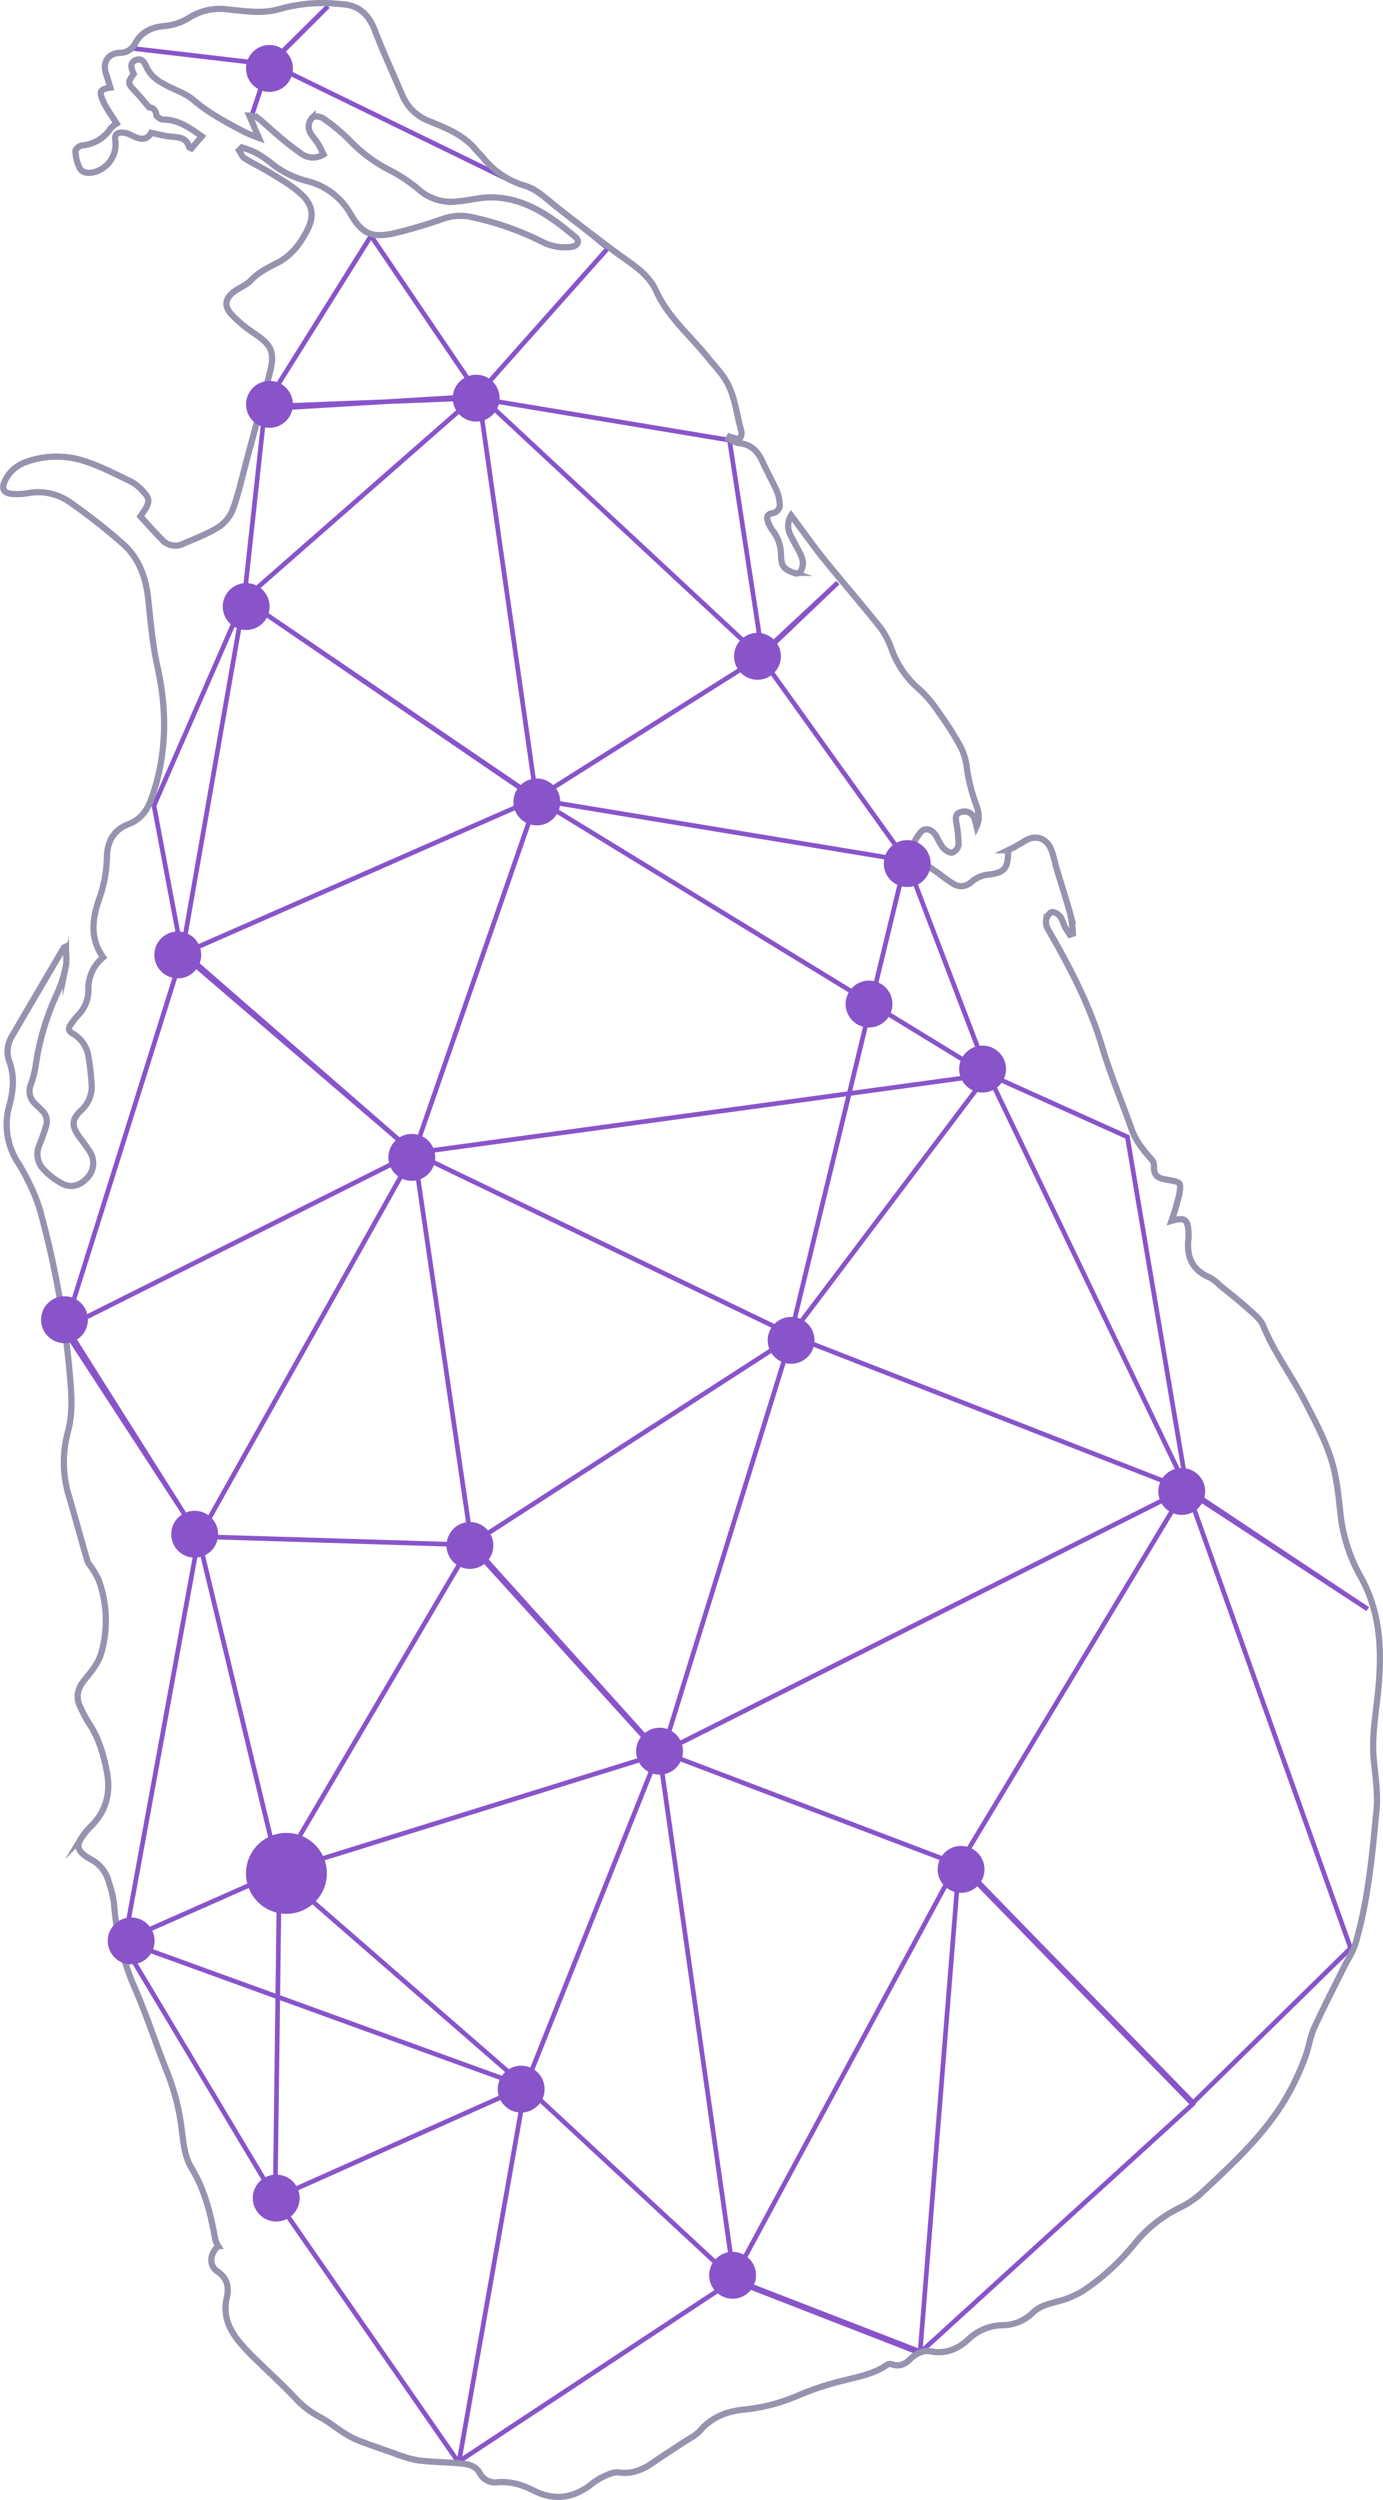 <svg xmlns="http://www.w3.org/2000/svg" viewBox="0 0 444.95 803.77"><title>Asset 1</title><g id="Layer_2" data-name="Layer 2"><g id="Layer_1-2" data-name="Layer 1"><polyline points="147.2 791.18 88.54 706.68 168.87 670.84 39.7 624.01 89.87 601.84 211.7 564.01 169.04 670.68 147.7 791.34 235.87 733.18 295.87 756.51 383.7 676.51 308.54 599.34 296.04 756.01 236.2 732.84 212.2 564.01 151.37 496.84 89.7 601.68 63.87 494.51 39.87 625.34 88.54 706.68 89.87 602.01 171.87 673.34 235.87 732.68 307.87 599.34 213.2 563.34 254.54 430.01 151.2 496.68 63.87 494.01 21.37 426.68 133.2 370.68 58.54 306.68 172.54 256.68 78.54 192.68 153.87 126.68 244.7 211.18 291.54 276.51 317.87 345.34 362.7 365.51 381.87 478.68 440.04 517.34 381.2 478.84 254.87 429.51 255.04 429.34 133.2 370.68 58.87 306.01 20.7 427.51 64.04 494.01 133.2 370.68 133.95 375.11 151.7 496.34 212.37 563.68 381.37 478.68 308.87 599.01 383.87 676.01 434.54 626.34 381.87 478.68 317.87 345.34 254.37 429.34 291.37 276.68 173.2 257.18 317.7 345.51 133.2 370.68 172.7 257.01 78.54 192.68 49.54 259.01 58.54 306.68 78.54 192.68 85.2 131.51 154.04 127.34 172.54 256.68 244.2 211.51 269.54 187.34 245.2 210.01 234.7 141.51 153.37 128.01 85.04 130.68 119.37 75.84 153.87 126.68 195.54 79.84 171.87 60.68 163.7 57.84 87.04 20.51 105.54 2.01 86.37 21.01 80.7 38.01 86.54 20.68 42.2 15.51" style="fill:none;stroke:#8954ca;stroke-miterlimit:10;stroke-width:1.5px"></polyline><path d="M77.82,47.39a34.49,34.49,0,0,1,4.69,1.83,35.27,35.27,0,0,1,5.18,3.58A30,30,0,0,0,99,58.26a22.19,22.19,0,0,1,13.85,10.65c3.77,6.44,7,7.72,14.33,6,5.31-1.26,10.54-2.9,15.71-4.67a16.54,16.54,0,0,1,9-.41,94.24,94.24,0,0,1,22.26,7.77,16,16,0,0,0,9.6,1.78c2.25-.37,2.9-1.89,1.25-3.27-7.71-6.48-15.84-12.37-26.43-12.65-3.86-.1-7.74,1-11.62,1.32a15.76,15.76,0,0,1-12.28-3.89,49,49,0,0,0-9.12-6.08,48,48,0,0,1-13.12-9.74,58.28,58.28,0,0,0-8.43-7c-.84-.61-2.89-.88-3.41-.35a4.08,4.08,0,0,0-.73,5c.7,1.23,1.71,2.28,2.46,3.49s1.14,2.22,1.76,3.45a6.34,6.34,0,0,1-7-.15A100.32,100.32,0,0,1,89,43.15c-1.91-1.58-3.68-3.32-5.61-4.87a5.77,5.77,0,0,0-3.18-1.1l3.09,7.16a42.76,42.76,0,0,1-4.82-2c-5.65-3-11.27-5.92-16.18-10.15-2.1-1.81-4.9-2.85-7.45-4.09-3.07-1.5-6-3-7.61-6.34-.68-1.45-1.52-3.36-3.64-2.4s-1.21,2.85-.59,4.46c-2,2.67-1.94,3.06.48,5.53,1.51,1.57,2.81,3.24,4.51,5.2,1,0,2,.55,2.3,2.34a2.74,2.74,0,0,0,2.11,1.54c4.82,0,8.49,2.51,12.5,5.41l-3.3,3.86c-.52-.26-.74-.3-.77-.4-.9-3.3-3.63-3.13-6.22-3.41-1.9-.21-3.77-.74-6-1.2-1.51,2.82-3.9,2-6.39.79a7,7,0,0,0-2.76-.86c-1.51,0-2.73.36-2.38,2.53a9.2,9.2,0,0,1-6.88,10.21c-1.84.47-3.74.26-4.62-1.38a13.87,13.87,0,0,1-1.32-5.47c0-.56,1.29-1.68,2.06-1.75a12.19,12.19,0,0,0,9.31-5.54,9.08,9.08,0,0,1,1.89-1.49c-1-1.61-2.1-3.21-3.1-4.85A20.93,20.93,0,0,1,33,32.08c-1.13-2.71-.74-3.39,2.5-3.9-.46-1.5-.88-3-1.37-4.42-1.24-3.66.57-6.61,4.42-6.77a5.45,5.45,0,0,0,4.93-3c2.09-3.83,5.33-5.25,9.58-5.64a17.83,17.83,0,0,0,7.73-2.6A18.29,18.29,0,0,1,73,3c5.59.54,11.2,1.55,16.79-.06a51.27,51.27,0,0,1,16.93-1.87c1.12.06,2.24.21,3.37.28,5.47.35,8.57,3.39,10.5,8.41,2.71,7.06,5.91,13.94,8.87,20.91A15.09,15.09,0,0,0,138,38.91c5.42,2.24,10.92,4.33,14.87,9,.87,1,1.87,2,2.73,3a26.83,26.83,0,0,0,13.11,8.75c4,1.21,6.9,4.11,10.07,6.64,6.34,5,12.79,9.94,19.29,14.78,4.83,3.6,10.44,6.77,12.95,12.29C214.9,102,222,107.8,227.69,114.9c1.77,2.22,3.78,4.28,5.35,6.64,3.43,5.13,3.8,11.31,5.46,17.05A3,3,0,0,1,238,141c-.27.32-1.47-.13-2.24-.27a6.52,6.52,0,0,1-1-.33l-.31.65c1.09.49,2.16,1.31,3.29,1.42,3.84.36,6,2.52,7.54,5.88s3.19,6.29,4.65,9.5a12.79,12.79,0,0,1,.9,3.91,2.72,2.72,0,0,1-2.15,3.19h-.08c-2.21.42-1.92,1.73-1.37,3.15a9.63,9.63,0,0,0,1.41,2.55,12.85,12.85,0,0,1,2.63,8c.11,3.42,1,4.43,4.19,5.53a1.67,1.67,0,0,0,2.43-1.14c.92-2,.19-3.82-.71-5.59s-2.05-3.67-2.93-5.58a6.33,6.33,0,0,1,.27-6.15l2.12,2.83c2.92,3.89,5.72,7.88,8.79,11.65,5.91,7.28,12.06,14.37,17.9,21.7a26.08,26.08,0,0,1,3.58,7,30.45,30.45,0,0,0,8.92,12.76A40.42,40.42,0,0,1,302,229a97.13,97.13,0,0,1,6.34,9.83,19.23,19.23,0,0,1,2.59,7.08A57.06,57.06,0,0,0,314,258.56c.73,2.16,1.47,4.39.18,7.16-.29-1.15-.43-1.84-.65-2.51a3.4,3.4,0,0,0-4.3-2.14h0c-2.12.54-1.73,2.06-1.52,3.59a42.76,42.76,0,0,1,.69,7,3.3,3.3,0,0,1-2.07,2.47c-1,.1-2.25-.83-3-1.66a21.06,21.06,0,0,1-2-3.51c-.91-1.52-2.31-2.72-4-2.21-1,.3-1.77,1.7-2.49,2.71a22.78,22.78,0,0,0-1.49,2.77c-1.07,2-.62,3.58,1.46,4.63.93.47,2,.6,2.93,1.12,1.59.93,3.1,2,4.61,3.06a37.61,37.61,0,0,0,4.71,3.31c2,1,3.87.66,5.73-1a9.44,9.44,0,0,1,5-2.13c5.19-.61,6.49-1.85,6.53-7.09v-.78a55.56,55.56,0,0,0,4.94-2.7c3.65-2.51,7.49-1.43,9.06,2.78.65,1.75,1,3.62,1.5,5.42,1.5,5,3.14,10,4.53,15.08a45.34,45.34,0,0,1,.84,6.24l-1,.34c-.55-.87-1.17-1.71-1.64-2.63s-.75-2.37-1.49-3.24-1.91-1.56-2.68-1.38-1.59,1.48-1.81,2.42a4.52,4.52,0,0,0,.55,3c7,12.08,13.42,24.34,17.45,37.83,2.68,9,6.36,17.64,9.49,26.49,1.37,3.87,3.85,6.91,6.54,9.87a3.24,3.24,0,0,1,.68,2.18c-.13,2,.58,3.36,2.58,3.89.72.19,1.46.33,2.2.46,3.74.63,4,.79,3.37,4.43a84.09,84.09,0,0,1-2.52,8.69c4.5-1.27,5.39-.59,5.49,4.67a4.53,4.53,0,0,1,0,.68c-.78,5.94,1,10.46,6.89,12.89a14.33,14.33,0,0,1,3.18,2.48c3,2.47,6.11,4.86,9,7.47,1.87,1.69,4.11,3.43,5,5.63,3.54,8.69,9.24,16.15,13.47,24.42,3.83,7.48,7.91,14.89,9.59,23.23.87,4.33,1.31,8.76,1.78,13.16a52.87,52.87,0,0,0,6.58,20c5.92,10.74,6.68,22.21,5.72,34.11-.67,8.29-2.44,16.5-1.59,24.91.53,5.21,1.33,10.53.85,15.69-1.37,14.41-2.67,28.89-6.74,42.87-.79,2.72-2.48,5.19-3.76,7.77-3.23,6.53-6.61,13-9.62,19.61-1.33,3-1.72,6.31-2.85,9.36a87.88,87.88,0,0,1-4.16,9.41c-7,13.68-18.12,23.84-29.09,34.09a30.17,30.17,0,0,1-7.46,5A42.87,42.87,0,0,0,365,721.41a73.77,73.77,0,0,1-16.78,15.25A30.21,30.21,0,0,1,340,740c-2.79.76-5.54,1.41-7.67,3.49a14,14,0,0,1-9.74,4.08,16.23,16.23,0,0,0-11,4.5c-3.44,3.18-7.28,4.82-12.13,3.91-2.57-.49-4.86.76-6.71,2.56s-3.57,2.39-5.93,1.56a1.86,1.86,0,0,0-1.45.21c-4.33,3-9.36,3.85-14.32,5.12a91,91,0,0,0-14.25,4.72,57.9,57.9,0,0,1-17.56,4.55c-5.49.58-10.26,2.44-14,6.75-1.43,1.63-3.6,2.62-5.46,3.86-3.12,2.08-6.3,4.06-9.37,6.21-3.41,2.38-6.87,4-11.3,3.39-1.72-.26-3.75.77-5.48,1.56a25.9,25.9,0,0,0-4.09,2.78c-5.57,4-11.49,4.66-17.62,1.57-3.78-1.91-7.59-3.13-11.87-2.77a5.54,5.54,0,0,1-5.77-3.06c-1.29-2.32-3.85-2.83-6.24-3-4.55-.43-9.16-.4-13.69-1a39,39,0,0,1-7.48-2.24c-3.88-1.32-7.76-2.66-11.58-4.14a28.9,28.9,0,0,1-4.89-2.59c-2.58-1.63-4.95-3.63-7.64-5A29.29,29.29,0,0,1,95,771c-4.43-4.68-9.25-9-13.83-13.53A55.19,55.19,0,0,1,76.27,752c-3-3.91-4.48-8.24-3.31-13.28.79-3.39.18-6.29-3-8.45-2.41-1.61-2.55-4.67-.77-7,.36-.47.77-.9,1-1.17a8.51,8.51,0,0,1-.9-1.9c-1.42-8.09-3.34-16-7.66-23.16-2.41-4-2.64-8.56-3.24-13a72.73,72.73,0,0,0-4.44-17.39c-3.61-9-6.62-18.35-10.49-27.29a82.23,82.23,0,0,1-6.76-27.15A34.75,34.75,0,0,0,35,605.08a11.34,11.34,0,0,0-5.86-7.35,12.84,12.84,0,0,1-2.25-1.49c-1.78-1.43-2.14-3-.92-4.94A19.87,19.87,0,0,1,29,587.43c5.19-5,6.7-11,5.36-17.91-1.1-5.65-2.69-11.07-6-15.9a43.13,43.13,0,0,1-2.4-4.54c-1.68-3.25-1.12-6.07,1.19-8.93,2.09-2.59,4.43-5.35,5.35-8.43a37.86,37.86,0,0,0-.74-23.7,27.64,27.64,0,0,0-2.83-4.8,6,6,0,0,1-.79-1.29c-2-6.85-3.87-13.71-5.85-20.56a37.39,37.39,0,0,1-.49-20.87c2-7.25,1-14.62.35-22A303.9,303.9,0,0,0,12.85,389a58.15,58.15,0,0,0-3.7-9.14,67,67,0,0,0-3.51-6.29A22.42,22.42,0,0,1,3,355.43c1.29-4.71,1.74-9.4,0-14.15a9.28,9.28,0,0,1,.81-8.06c5.53-9.54,11.14-19,16.73-28.55.06-.1.24-.13.69-.35,0,2.27.34,4.45-.08,6.47a41.92,41.92,0,0,1-2.74,8.55,82.17,82.17,0,0,0-6.92,23.19,36.54,36.54,0,0,1-1.62,6.31,5.45,5.45,0,0,0,1.4,6c.75.74,1.53,1.45,2.26,2.21a4.74,4.74,0,0,1,1.29,5c-.64,2-1.3,4-2.1,5.93a7.21,7.21,0,0,0,1.61,8.31,22.93,22.93,0,0,0,5.31,4.07c3,1.68,5.84,1,8.18-1.42a6.82,6.82,0,0,0,1.2-8.49,58.84,58.84,0,0,0-3.53-4.94C23,362,23,359.9,26.08,357a10.2,10.2,0,0,0,3.4-8.46,86,86,0,0,0-1-8.71,10.23,10.23,0,0,0-5.14-7.57c-1.38-.77-1.36-1.68-.65-2.75a22.65,22.65,0,0,1,2.32-3,11.42,11.42,0,0,0,3.43-8.08,13,13,0,0,1,4.75-10.65c-4.41-6.13-3.47-12.58-1.2-19a42.09,42.09,0,0,0,2.41-13.23c.11-5,2.13-8.7,6.93-10.57,3.85-1.5,6-4.29,7.37-8.19,5-14,5.16-28.14,1.93-42.58-1.61-7.22-2.19-14.68-3-22.06-.76-6.66-3-12.75-8-17.22A189.83,189.83,0,0,0,22.5,161.47,17.72,17.72,0,0,0,9,158.56a23.18,23.18,0,0,1-4.71.26c-3.18-.14-4-1.64-2.6-4.45a11.72,11.72,0,0,1,6.82-5.88,28.73,28.73,0,0,1,18.62-.26c5.25,1.65,10.19,4.3,15.18,6.68a13.91,13.91,0,0,1,3.65,3c2.21,2.25,2.26,3.51.54,6.16-.4.63-.83,1.23-1.32,1.95,2.4,2.6,4.71,5.25,7.18,7.74a5.74,5.74,0,0,0,6.71,1c3.86-1.65,7.85-3.16,11.37-5.38A12.16,12.16,0,0,0,75,163.54c1.83-5.14,3-10.51,4.42-15.79,2.54-9.49,5.17-18.95,7.53-28.48,1.53-6.17.23-8.49-5.1-12.06a39,39,0,0,1-7.51-6.29c-2.4-2.7-1.82-5.14,1.13-7.27,1.7-1.23,3.82-2,5.22-3.49,2.41-2.56,5.31-4,8.39-5.56,4.47-2.22,7.52-6.17,9.78-10.6S100.7,65.93,97,62.52C94.28,59.94,90.9,58,87.67,56c-2.92-1.83-6.06-3.3-9-5.12-.8-.5-1.18-1.69-1.76-2.56Z" style="fill:none;stroke:#9593ae;stroke-miterlimit:10;stroke-width:2px"></path><circle cx="153.2" cy="128.01" r="7.54" style="fill:#8954ca"></circle><circle cx="243.7" cy="211.01" r="7.54" style="fill:#8954ca"></circle><circle cx="172.72" cy="257.83" r="7.54" style="fill:#8954ca"></circle><circle cx="57.2" cy="307.01" r="7.54" style="fill:#8954ca"></circle><circle cx="132.49" cy="372.09" r="7.54" style="fill:#8954ca"></circle><circle cx="291.88" cy="277.64" r="7.54" style="fill:#8954ca"></circle><circle cx="279.59" cy="322.8" r="7.54" style="fill:#8954ca"></circle><circle cx="316.12" cy="343.71" r="7.54" style="fill:#8954ca"></circle><circle cx="254.52" cy="430.93" r="7.54" style="fill:#8954ca"></circle><circle cx="151.19" cy="496.87" r="7.54" style="fill:#8954ca"></circle><circle cx="212.2" cy="563.01" r="7.54" style="fill:#8954ca"></circle><circle cx="380.2" cy="479.51" r="7.54" style="fill:#8954ca"></circle><circle cx="309.2" cy="601.01" r="7.54" style="fill:#8954ca"></circle><circle cx="235.7" cy="731.51" r="7.54" style="fill:#8954ca"></circle><circle cx="167.68" cy="671.66" r="7.54" style="fill:#8954ca"></circle><circle cx="42.2" cy="624.01" r="7.54" style="fill:#8954ca"></circle><circle cx="88.87" cy="706.68" r="7.54" style="fill:#8954ca"></circle><circle cx="92.15" cy="602.29" r="13.01" style="fill:#8954ca"></circle><circle cx="62.63" cy="493.26" r="7.54" style="fill:#8954ca"></circle><circle cx="20.75" cy="424.29" r="7.54" style="fill:#8954ca"></circle><circle cx="79.2" cy="195.01" r="7.54" style="fill:#8954ca"></circle><circle cx="86.7" cy="130.01" r="7.54" style="fill:#8954ca"></circle><circle cx="86.7" cy="22.01" r="7.54" style="fill:#8954ca"></circle></g></g></svg>